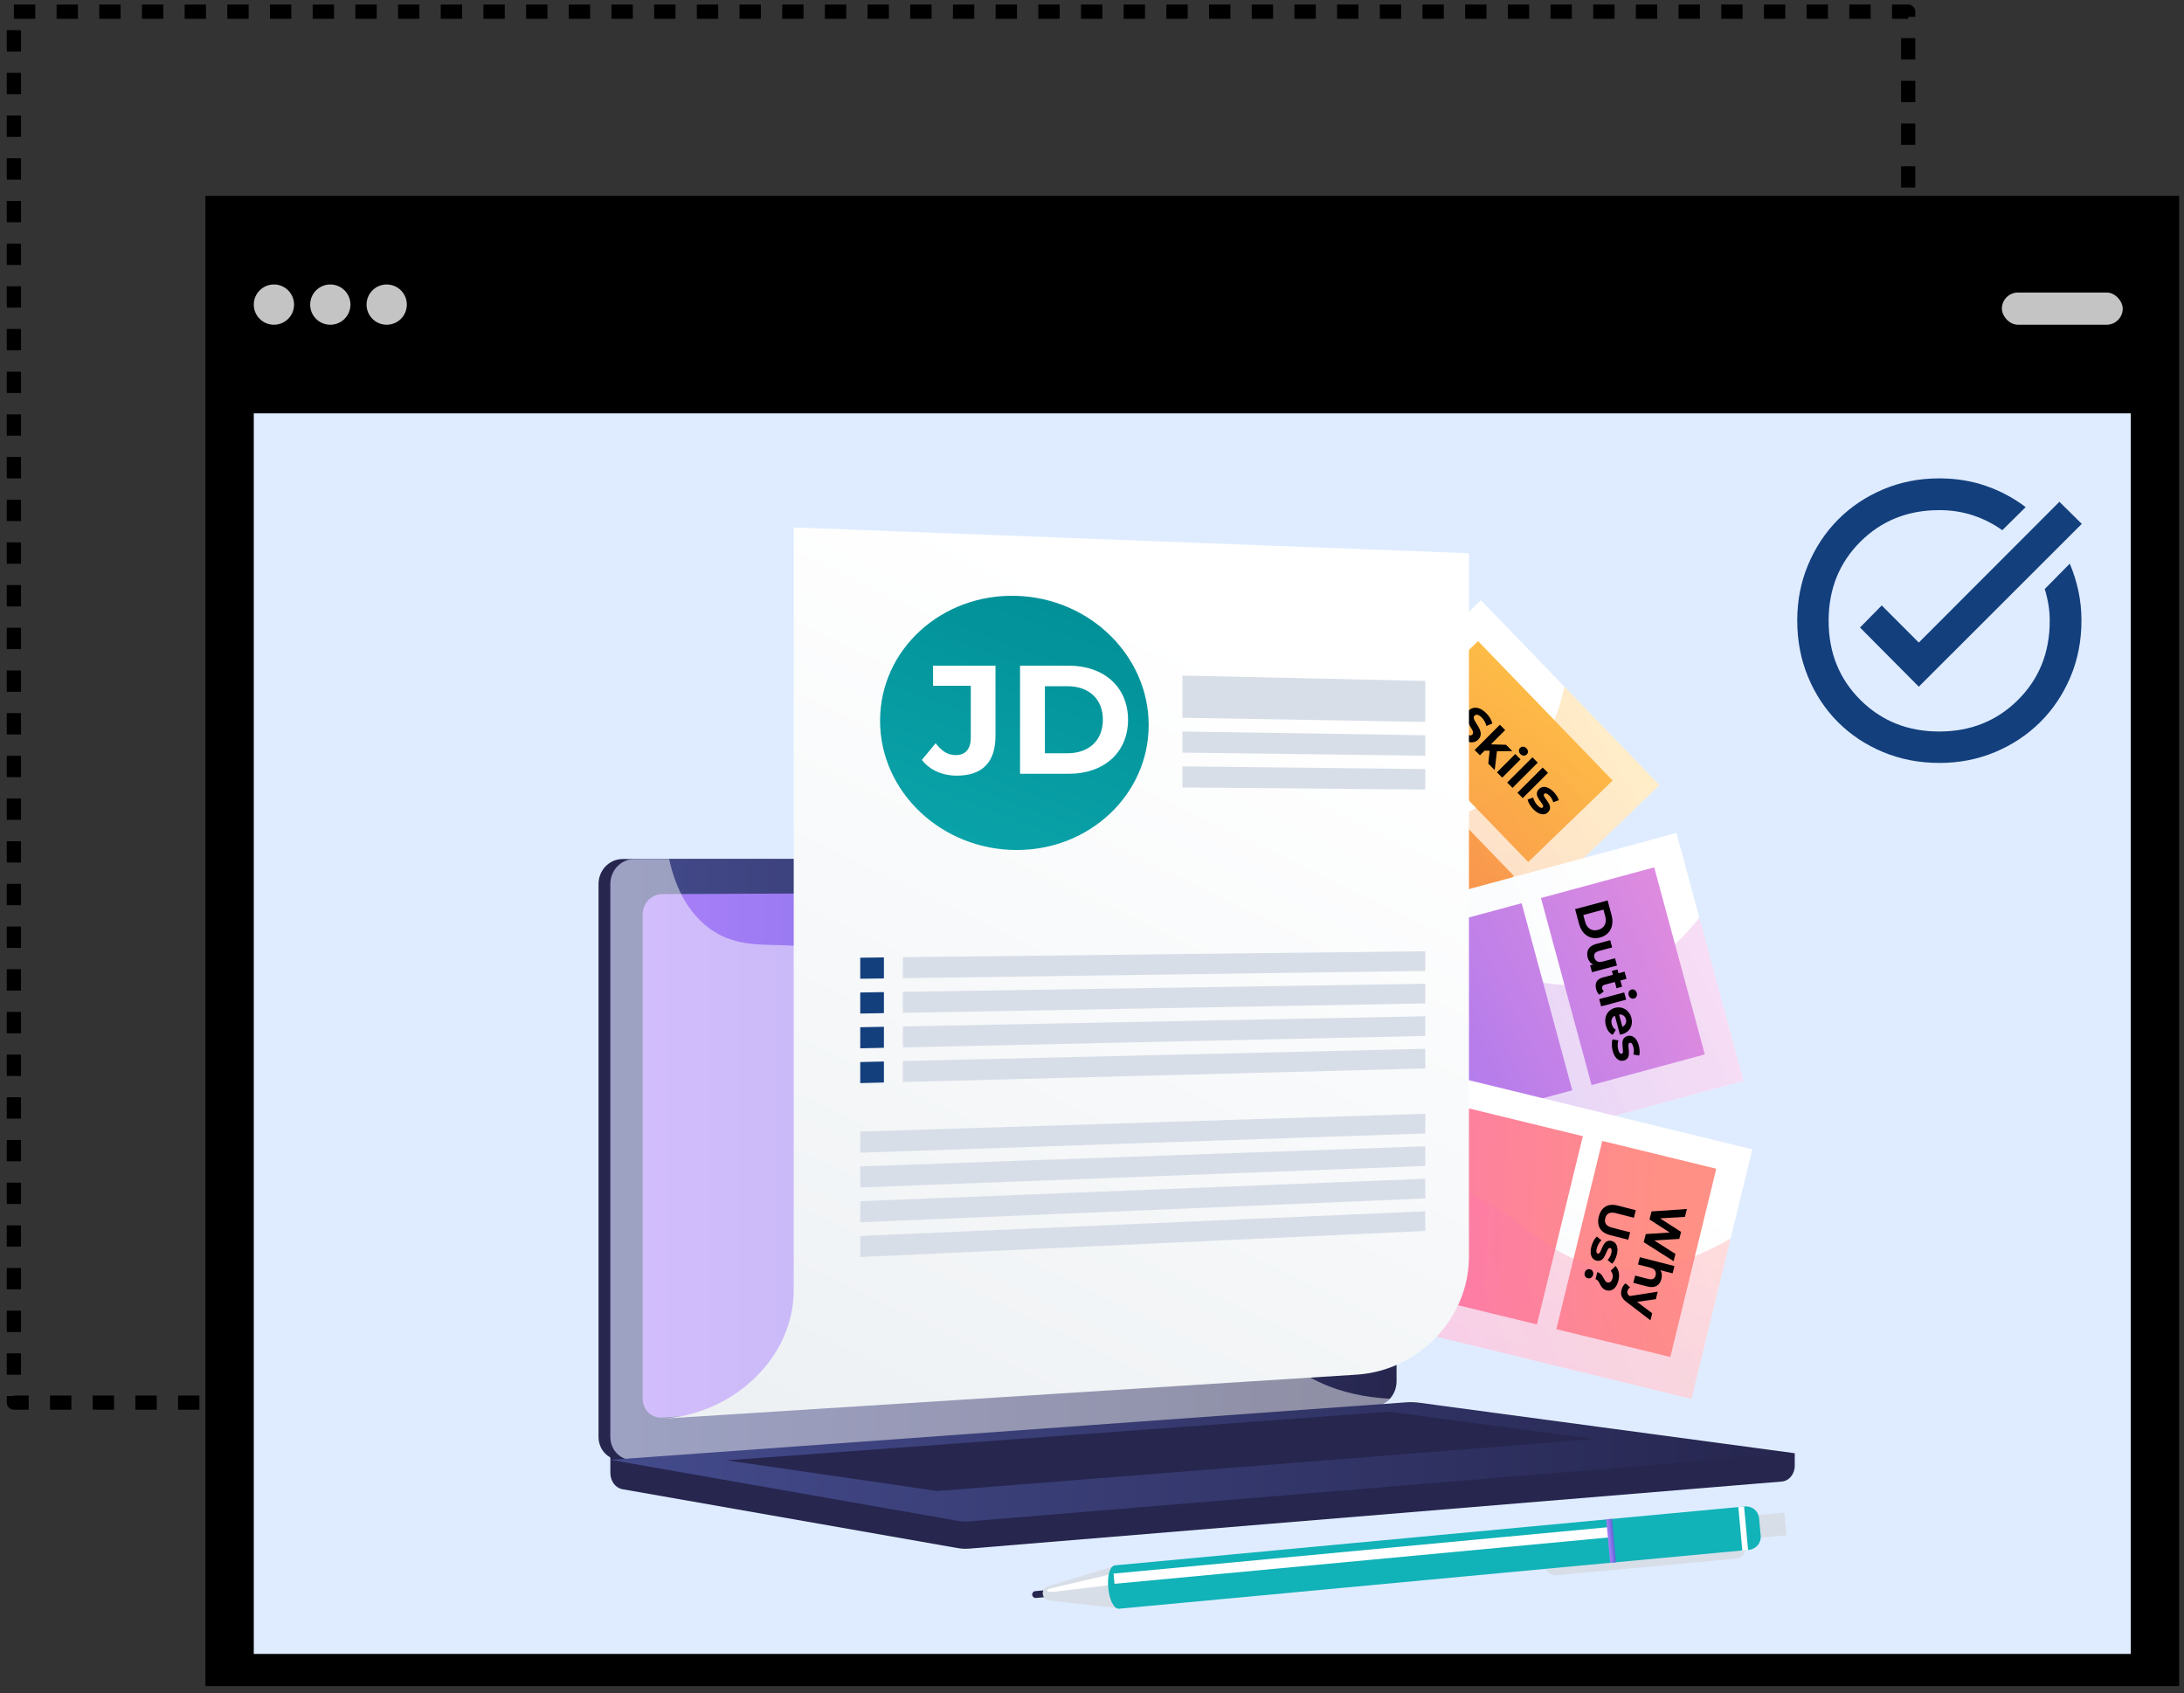 <svg xmlns="http://www.w3.org/2000/svg" width="307" height="238" viewBox="0 0 307 238" fill="none">
<rect x="0" y="0" width="307" height="238" fill="#333333" stroke="none"/>
<rect x="1.953" y="1.641" width="266.278" height="195.524" stroke="black" stroke-width="2" stroke-linejoin="round" stroke-dasharray="3 3"/>
<rect x="28.878" y="27.531" width="277.435" height="209.492" fill="black"/>
<rect x="35.673" y="58.105" width="263.846" height="174.388" fill="#DFECFF"/>
<rect x="281.4" y="41.119" width="16.986" height="4.53" rx="2.265" fill="#C4C4C4"/>
<circle cx="38.504" cy="42.819" r="2.831" fill="#C4C4C4"/>
<circle cx="46.431" cy="42.819" r="2.831" fill="#C4C4C4"/>
<circle cx="54.356" cy="42.819" r="2.831" fill="#C4C4C4"/>
<path d="M162.72 178.444L137.639 152.46L208.175 84.377L233.256 110.361L162.72 178.444Z" fill="url(#paint0_linear_2216_48640)"/>
<path d="M214.821 121.173L195.903 101.574L207.77 90.119L226.688 109.719L214.821 121.173Z" fill="url(#paint1_linear_2216_48640)"/>
<path d="M200.932 134.578L182.015 114.979L193.881 103.525L212.799 123.124L200.932 134.578Z" fill="url(#paint2_linear_2216_48640)"/>
<path d="M187.042 147.985L168.125 128.386L179.992 116.932L198.91 136.531L187.042 147.985Z" fill="url(#paint3_linear_2216_48640)"/>
<path d="M173.155 161.392L154.237 141.792L166.104 130.338L185.022 149.937L173.155 161.392Z" fill="url(#paint4_linear_2216_48640)"/>
<g opacity="0.3">
<path d="M233.255 110.362L219.923 96.549C219.068 100.39 217.463 104.403 214.544 107.938C208.991 114.665 202.619 114.901 192.984 120.842C182.928 127.043 180.125 132.792 172.402 140.992C166.767 146.975 158.464 154.314 146.168 161.297L162.72 178.445L233.255 110.362Z" fill="url(#paint5_linear_2216_48640)"/>
</g>
<path d="M150.455 177.554L141.022 142.693L235.653 117.088L245.086 151.949L150.455 177.554Z" fill="url(#paint6_linear_2216_48640)"/>
<path d="M223.722 152.526L216.607 126.232L232.528 121.924L239.643 148.218L223.722 152.526Z" fill="url(#paint7_linear_2216_48640)"/>
<path d="M205.088 157.567L197.974 131.273L213.895 126.965L221.009 153.259L205.088 157.567Z" fill="url(#paint8_linear_2216_48640)"/>
<path d="M186.456 162.61L179.341 136.316L195.262 132.008L202.377 158.302L186.456 162.61Z" fill="url(#paint9_linear_2216_48640)"/>
<path d="M167.822 167.651L160.708 141.357L176.628 137.049L183.743 163.343L167.822 167.651Z" fill="url(#paint10_linear_2216_48640)"/>
<g opacity="0.3">
<path d="M245.085 151.946L238.873 128.986C234.935 134.044 230.975 136.322 227.805 137.449C218.897 140.614 213.575 135.631 201.884 137.746C190.922 139.729 186.362 145.781 178.961 150.25C171.92 154.502 161.267 157.949 144.636 156.048L150.454 177.552L245.085 151.946Z" fill="url(#paint11_linear_2216_48640)"/>
</g>
<path d="M142.521 173.422L151.077 138.336L246.321 161.562L237.764 196.648L142.521 173.422Z" fill="url(#paint12_linear_2216_48640)"/>
<path d="M218.773 186.845L225.227 160.381L241.251 164.288L234.797 190.753L218.773 186.845Z" fill="url(#paint13_linear_2216_48640)"/>
<path d="M200.019 182.272L206.473 155.809L222.496 159.716L216.042 186.18L200.019 182.272Z" fill="url(#paint14_linear_2216_48640)"/>
<path d="M181.266 177.698L187.719 151.234L203.743 155.142L197.289 181.606L181.266 177.698Z" fill="url(#paint15_linear_2216_48640)"/>
<path d="M162.512 173.127L168.965 146.662L184.989 150.57L178.535 177.034L162.512 173.127Z" fill="url(#paint16_linear_2216_48640)"/>
<g opacity="0.3">
<path d="M237.764 196.648L243.256 174.13C235.58 178.536 229.791 178.857 225.793 178.25C216.448 176.832 214.111 169.926 202.807 166.267C192.208 162.836 185.331 166.016 176.696 166.459C169.042 166.852 158.951 165.145 146.478 157.197L142.521 173.421L237.764 196.648Z" fill="url(#paint17_linear_2216_48640)"/>
</g>
<path d="M154.091 161.5C156.212 161.5 157.931 159.78 157.931 157.659C157.931 155.538 156.212 153.818 154.091 153.818C151.97 153.818 150.25 155.538 150.25 157.659C150.25 159.78 151.97 161.5 154.091 161.5Z" fill="url(#paint18_linear_2216_48640)"/>
<path d="M205.331 103.589C206.288 104.546 207.23 104.531 207.789 103.972C209.018 102.743 206.646 101.223 207.263 100.606C207.473 100.395 207.823 100.4 208.282 100.859C208.578 101.156 208.812 101.562 208.946 102.05L209.773 101.701C209.659 101.194 209.329 100.663 208.908 100.242C207.956 99.291 207.024 99.305 206.455 99.874C205.212 101.117 207.588 102.633 206.962 103.26C206.756 103.465 206.417 103.432 205.958 102.973C205.556 102.571 205.279 102.007 205.202 101.519L204.356 101.839C204.423 102.365 204.801 103.059 205.331 103.589Z" fill="black"/>
<path d="M209.203 107.346L210.107 108.25L210.422 105.601L212.584 105.582L211.694 104.693L209.571 104.635L211.579 102.627L210.833 101.881L207.286 105.429L208.031 106.175L208.687 105.52L209.399 105.525L209.203 107.346Z" fill="black"/>
<path d="M213.728 106.009C214.005 106.286 214.373 106.291 214.622 106.042C214.851 105.813 214.837 105.454 214.56 105.177C214.282 104.899 213.914 104.895 213.68 105.129C213.445 105.363 213.45 105.731 213.728 106.009ZM210.423 108.567L211.169 109.313L213.742 106.74L212.996 105.994L210.423 108.567Z" fill="black"/>
<path d="M211.862 110.005L212.608 110.751L216.156 107.203L215.41 106.457L211.862 110.005Z" fill="black"/>
<path d="M213.3 111.443L214.046 112.189L217.594 108.641L216.848 107.895L213.3 111.443Z" fill="black"/>
<path d="M215.565 113.785C216.335 114.555 217.119 114.66 217.597 114.182C218.611 113.168 216.632 112.04 217.072 111.6C217.205 111.466 217.454 111.504 217.789 111.839C218.023 112.073 218.229 112.375 218.339 112.772L219.118 112.489C219.018 112.102 218.707 111.629 218.353 111.275C217.602 110.524 216.818 110.429 216.33 110.916C215.302 111.944 217.287 113.068 216.866 113.489C216.722 113.632 216.503 113.594 216.158 113.25C215.843 112.934 215.594 112.485 215.513 112.107L214.729 112.394C214.81 112.791 215.13 113.35 215.565 113.785Z" fill="black"/>
<path d="M221.408 127.799L221.965 129.876C222.366 131.372 223.542 132.156 224.927 131.785C226.311 131.414 226.938 130.147 226.537 128.651L225.981 126.574L221.408 127.799ZM222.561 128.625L225.395 127.865L225.654 128.832C225.898 129.74 225.515 130.479 224.64 130.714C223.764 130.948 223.063 130.499 222.82 129.591L222.561 128.625Z" fill="black"/>
<path d="M227.025 134.703L225.287 135.169C224.641 135.342 224.249 135.083 224.123 134.613C224.002 134.162 224.194 133.831 224.781 133.673L226.617 133.182L226.344 132.163L224.358 132.695C223.274 132.985 222.944 133.739 223.18 134.621C223.296 135.052 223.564 135.4 223.943 135.585L223.525 135.697L223.784 136.664L227.298 135.722L227.025 134.703Z" fill="black"/>
<path d="M225.459 139.362C225.344 139.274 225.258 139.136 225.218 138.986C225.144 138.711 225.264 138.504 225.564 138.424L226.995 138.041L227.229 138.916L228.013 138.706L227.779 137.83L228.634 137.601L228.361 136.582L227.506 136.812L227.36 136.269L226.576 136.479L226.722 137.022L225.278 137.408C224.442 137.632 224.147 138.229 224.369 139.059C224.453 139.373 224.607 139.66 224.814 139.829L225.459 139.362Z" fill="black"/>
<path d="M228.938 139.883C229.039 140.262 229.356 140.45 229.695 140.359C230.009 140.275 230.176 139.957 230.074 139.579C229.973 139.2 229.656 139.012 229.336 139.097C229.016 139.183 228.836 139.504 228.938 139.883ZM224.797 140.447L225.07 141.465L228.584 140.524L228.311 139.505L224.797 140.447Z" fill="black"/>
<path d="M227.99 145.386C229.12 145.083 229.599 144.101 229.322 143.069C229.035 141.998 228.062 141.397 227.011 141.679C225.966 141.959 225.413 142.954 225.739 144.169C225.908 144.803 226.236 145.24 226.695 145.467L227.138 144.767C226.845 144.587 226.662 144.349 226.562 143.977C226.419 143.441 226.587 142.997 226.998 142.782L227.71 145.44C227.797 145.424 227.912 145.407 227.99 145.386ZM228.553 143.282C228.676 143.739 228.478 144.149 228.053 144.34L227.589 142.609C228.059 142.56 228.429 142.818 228.553 143.282Z" fill="black"/>
<path d="M226.692 147.728C226.974 148.78 227.601 149.263 228.254 149.088C229.638 148.717 228.488 146.75 229.089 146.589C229.272 146.54 229.468 146.697 229.591 147.154C229.677 147.474 229.704 147.838 229.601 148.237L230.417 148.382C230.524 147.997 230.491 147.431 230.362 146.948C230.087 145.922 229.455 145.447 228.789 145.626C227.385 146.002 228.542 147.968 227.967 148.122C227.771 148.174 227.599 148.031 227.473 147.561C227.358 147.13 227.367 146.616 227.486 146.248L226.663 146.105C226.535 146.489 226.533 147.134 226.692 147.728Z" fill="black"/>
<path d="M235.514 176.269L232.537 174.371L236.054 174.153L236.305 173.17L233.358 171.266L236.846 171.054L237.127 169.953L232.156 170.289L231.866 171.422L234.706 173.257L231.343 173.473L231.051 174.613L235.254 177.285L235.514 176.269Z" fill="black"/>
<path d="M233.541 179.786C233.656 179.334 233.612 178.904 233.408 178.558L235.111 178.993L235.372 177.971L230.511 176.73L230.25 177.752L231.992 178.197C232.641 178.362 232.852 178.793 232.726 179.285C232.611 179.737 232.282 179.932 231.712 179.786L229.851 179.311L229.59 180.333L231.608 180.849C232.683 181.123 233.328 180.618 233.541 179.786Z" fill="black"/>
<path d="M232.252 184.612L230.115 183.005L232.759 182.627L233.029 181.572L229.088 182.191L229.058 182.17C228.779 181.952 228.695 181.763 228.766 181.481C228.818 181.278 228.959 181.084 229.137 180.961L228.505 180.402C228.243 180.58 228.025 180.943 227.933 181.303C227.77 181.939 227.902 182.489 228.667 183.047L232.001 185.595L232.252 184.612Z" fill="black"/>
<path d="M224.746 171.004C224.413 172.308 224.963 173.272 226.313 173.616L228.881 174.272L229.149 173.224L226.62 172.578C225.748 172.356 225.483 171.89 225.649 171.241C225.813 170.599 226.27 170.311 227.142 170.534L229.671 171.18L229.942 170.119L227.374 169.463C226.024 169.118 225.08 169.7 224.746 171.004Z" fill="black"/>
<path d="M223.69 175.25C223.42 176.305 223.73 177.033 224.385 177.201C225.774 177.555 225.735 175.277 226.338 175.431C226.521 175.478 226.615 175.711 226.498 176.17C226.416 176.491 226.262 176.821 225.976 177.118L226.617 177.645C226.898 177.361 227.147 176.852 227.271 176.367C227.534 175.339 227.216 174.615 226.548 174.445C225.139 174.085 225.185 176.365 224.608 176.218C224.412 176.167 224.332 175.959 224.453 175.487C224.563 175.055 224.823 174.611 225.106 174.349L224.46 173.821C224.16 174.093 223.842 174.654 223.69 175.25Z" fill="black"/>
<path d="M224.528 178.825L224.276 179.815C224.97 179.992 224.807 181.123 225.855 181.391C226.628 181.588 227.241 181.019 227.492 180.036C227.718 179.152 227.535 178.449 227.088 177.958L226.42 178.632C226.668 178.918 226.77 179.286 226.662 179.706C226.554 180.132 226.279 180.361 225.958 180.279C225.388 180.134 225.445 179.06 224.528 178.825ZM222.757 178.903C222.663 179.27 222.864 179.601 223.192 179.685C223.526 179.77 223.842 179.571 223.936 179.205C224.03 178.838 223.848 178.512 223.513 178.427C223.186 178.343 222.85 178.536 222.757 178.903Z" fill="black"/>
<path d="M252.283 204.28L85.796 202.861V207.06C85.796 208.2 86.522 209.169 87.506 209.342L134.583 217.61C135.142 217.709 135.708 217.735 136.272 217.688L250.474 208.261C251.494 208.177 252.284 207.205 252.284 206.033V204.28H252.283Z" fill="#26264F"/>
<path d="M191.866 197.552L87.518 205.233C85.651 205.37 84.133 203.91 84.133 201.971V124.266C84.133 122.327 85.651 120.754 87.518 120.754H191.866C193.404 120.754 194.648 122.175 194.648 123.928V194.172C194.648 195.926 193.404 197.439 191.866 197.552Z" fill="#26264F"/>
<path d="M193.529 197.552L89.181 205.234C87.314 205.371 85.796 203.911 85.796 201.971V124.266C85.796 122.327 87.314 120.754 89.181 120.754H193.529C195.068 120.754 196.312 122.175 196.312 123.928V194.172C196.312 195.926 195.068 197.439 193.529 197.552Z" fill="url(#paint19_linear_2216_48640)"/>
<path d="M190.28 192.6L93.091 199.272C91.571 199.376 90.336 198.178 90.336 196.595V128.564C90.336 126.98 91.571 125.691 93.091 125.685L190.28 125.266C191.548 125.26 192.575 126.425 192.575 127.867V189.831C192.575 191.273 191.549 192.513 190.28 192.6Z" fill="url(#paint20_linear_2216_48640)"/>
<path d="M145.041 122.881C145.041 123.603 144.504 124.19 143.841 124.192C143.177 124.195 142.638 123.609 142.638 122.886C142.638 122.162 143.176 121.575 143.841 121.574C144.504 121.574 145.041 122.159 145.041 122.881Z" fill="white"/>
<path opacity="0.48" d="M89.181 205.235L193.001 197.593L193.529 197.554C194.235 197.502 194.877 197.153 195.367 196.624C187.896 196.215 183.255 193.563 180.262 190.824C174.251 185.323 175.293 179.898 168.811 176.28C160.725 171.769 154.368 177.485 148.232 171.845C144.512 168.425 146.338 165.875 141.761 160.765C136.692 155.105 133.391 157.008 128.297 151.914C121.854 145.473 125.077 140.461 119.527 135.837C112.795 130.226 105.536 135.419 99.128 130.038C96.364 127.718 94.847 124.344 94.055 120.756H89.181C87.314 120.756 85.796 122.328 85.796 124.268V201.973C85.796 203.912 87.314 205.372 89.181 205.235Z" fill="white"/>
<path d="M197.689 197.124L85.796 205.21L134.583 213.778C135.142 213.876 135.708 213.903 136.272 213.856L252.284 204.279L199.469 197.179C198.877 197.099 198.282 197.081 197.689 197.124Z" fill="url(#paint21_linear_2216_48640)"/>
<path d="M102.125 205.279L195.279 198.447L224.109 202.292L131.757 209.594L102.125 205.279Z" fill="#26264F"/>
<path d="M206.486 176.667C206.486 185.264 199.473 192.678 190.701 193.235L92.988 199.439C103.321 198.783 111.571 190.702 111.571 181.38V74.141L206.486 77.772V176.667Z" fill="url(#paint22_linear_2216_48640)"/>
<path d="M161.467 101.923C161.467 111.635 153.222 119.499 142.889 119.487C132.373 119.475 123.711 111.338 123.711 101.314C123.711 91.289 132.373 83.432 142.889 83.76C153.222 84.082 161.467 92.212 161.467 101.923Z" fill="url(#paint23_linear_2216_48640)"/>
<path d="M200.346 101.48L166.214 100.897V94.963L200.346 95.72V101.48Z" fill="#D8DEE8"/>
<path d="M200.346 106.235L166.214 105.795V102.828L200.346 103.355V106.235Z" fill="#D8DEE8"/>
<path d="M200.346 110.99L166.214 110.693V107.727L200.346 108.11V110.99Z" fill="#D8DEE8"/>
<path d="M200.346 136.484L126.914 137.501V134.555L200.346 133.717V136.484Z" fill="#D8DEE8"/>
<path d="M120.923 137.583L124.249 137.537V134.584L120.923 134.622V137.583Z" fill="#133F7D"/>
<path d="M200.345 141.054L126.913 142.368V139.422L200.345 138.287V141.054Z" fill="#D8DEE8"/>
<path d="M120.923 142.476L124.249 142.416V139.463L120.923 139.514V142.476Z" fill="#133F7D"/>
<path d="M200.346 145.622L126.914 147.234V144.287L200.346 142.855V145.622Z" fill="#D8DEE8"/>
<path d="M120.923 147.362L124.249 147.289V144.336L120.923 144.4V147.362Z" fill="#133F7D"/>
<path d="M200.345 150.193L126.913 152.1V149.153L200.345 147.426V150.193Z" fill="#D8DEE8"/>
<path d="M120.923 152.254L124.249 152.168V149.215L120.923 149.293V152.254Z" fill="#133F7D"/>
<path d="M200.345 159.329L120.923 162.034V159.073L200.345 156.562V159.329Z" fill="#D8DEE8"/>
<path d="M200.345 163.898L120.923 166.923V163.962L200.345 161.131V163.898Z" fill="#D8DEE8"/>
<path d="M200.345 168.466L120.923 171.813V168.851L200.345 165.699V168.466Z" fill="#D8DEE8"/>
<path d="M200.345 173.035L120.923 176.702V173.741L200.345 170.268V173.035Z" fill="#D8DEE8"/>
<path d="M134.501 109.033C138.059 109.033 139.935 107.187 139.935 103.432V93.576H131.159V96.398H136.464V103.627C136.464 105.299 135.73 106.145 134.329 106.145C133.251 106.145 132.345 105.581 131.526 104.474L129.585 106.818C130.685 108.251 132.474 109.033 134.501 109.033Z" fill="white"/>
<path d="M143.386 108.772H150.243C155.18 108.772 158.566 105.776 158.566 101.174C158.566 96.572 155.18 93.576 150.243 93.576H143.386V108.772ZM146.879 105.885V96.463H150.07C153.067 96.463 155.029 98.265 155.029 101.174C155.029 104.083 153.067 105.885 150.07 105.885H146.879Z" fill="white"/>
<path d="M244.11 219.1L218.676 221.446C217.955 221.512 217.317 220.982 217.251 220.261C217.184 219.54 217.715 218.902 218.436 218.835L243.869 216.49C244.59 216.424 245.229 216.954 245.295 217.675C245.361 218.396 244.831 219.033 244.11 219.1Z" fill="#D8DEE8"/>
<path d="M251.052 215.827L245.401 216.348L245.106 213.156L250.758 212.635C250.802 212.631 250.842 212.664 250.846 212.709L251.125 215.738C251.13 215.783 251.097 215.822 251.052 215.827Z" fill="#D8DEE8"/>
<path d="M147.992 224.411L145.62 224.63C145.354 224.655 145.117 224.459 145.093 224.191C145.068 223.925 145.264 223.688 145.532 223.664L147.903 223.445L147.992 224.411Z" fill="#26264F"/>
<path d="M146.578 224.056C146.623 224.545 147.005 224.935 147.494 224.99L157.571 226.116L157.009 220.02L147.307 222.97C146.837 223.113 146.532 223.567 146.578 224.056Z" fill="#D8DEE8"/>
<path d="M147.187 223.572C147.199 223.706 147.553 223.789 148.035 223.772L157.899 222.584L157.745 220.914L147.984 223.219C147.507 223.29 147.174 223.437 147.187 223.572Z" fill="white"/>
<path d="M245.847 217.861L157.332 226.137C155.648 226.292 155.087 220.195 156.77 220.04L245.285 211.764C246.29 211.671 247.179 212.41 247.271 213.414L247.498 215.875C247.591 216.879 246.852 217.768 245.847 217.861Z" fill="#11B2B8"/>
<path d="M226.246 216.109L156.665 222.639L156.532 221.202L226.113 214.672L226.246 216.109Z" fill="white"/>
<path d="M227.153 219.611L226.343 219.686L225.778 213.565L226.589 213.49L227.153 219.611Z" fill="url(#paint24_linear_2216_48640)"/>
<path d="M245.163 211.779L244.353 211.854L244.917 217.975L245.727 217.9L245.163 211.779Z" fill="white"/>
<path d="M272.633 107.246C269.785 107.246 267.14 106.737 264.699 105.718C262.257 104.7 260.145 103.298 258.361 101.512C256.576 99.725 255.176 97.61 254.159 95.166C253.141 92.722 252.633 90.074 252.633 87.223C252.633 84.434 253.141 81.825 254.159 79.397C255.176 76.968 256.576 74.853 258.361 73.051C260.145 71.249 262.257 69.831 264.699 68.797C267.14 67.763 269.769 67.246 272.586 67.246C274.933 67.246 277.124 67.599 279.159 68.304C281.193 69.009 283.055 70.004 284.745 71.288L281.459 74.532C280.238 73.654 278.885 72.965 277.398 72.463C275.911 71.962 274.307 71.711 272.586 71.711C268.173 71.711 264.479 73.192 261.506 76.153C258.533 79.115 257.046 82.82 257.046 87.27C257.046 91.719 258.533 95.425 261.506 98.386C264.479 101.347 268.173 102.828 272.586 102.828C276.999 102.828 280.692 101.347 283.666 98.386C286.639 95.425 288.126 91.719 288.126 87.27C288.126 86.486 288.063 85.719 287.938 84.966C287.813 84.214 287.641 83.494 287.422 82.804L290.943 79.232C291.475 80.485 291.882 81.778 292.163 83.11C292.445 84.442 292.586 85.812 292.586 87.223C292.586 90.074 292.069 92.722 291.037 95.166C290.004 97.61 288.587 99.725 286.788 101.512C284.988 103.298 282.875 104.7 280.45 105.718C278.024 106.737 275.418 107.246 272.633 107.246ZM269.722 96.529L261.459 88.21L264.511 85.107L269.722 90.325L289.487 70.536L292.633 73.639L269.722 96.529Z" fill="#133F7D"/>
<defs>
<linearGradient id="paint0_linear_2216_48640" x1="185.986" y1="116.614" x2="184.716" y2="151.475" gradientUnits="userSpaceOnUse">
<stop offset="0.004" stop-color="white"/>
<stop offset="1" stop-color="#F4F7FA"/>
</linearGradient>
<linearGradient id="paint1_linear_2216_48640" x1="221.919" y1="90.339" x2="175.541" y2="157.166" gradientUnits="userSpaceOnUse">
<stop stop-color="#FFC444"/>
<stop offset="0.996" stop-color="#F36F56"/>
</linearGradient>
<linearGradient id="paint2_linear_2216_48640" x1="222.602" y1="82.747" x2="176.224" y2="149.575" gradientUnits="userSpaceOnUse">
<stop stop-color="#FFC444"/>
<stop offset="0.996" stop-color="#F36F56"/>
</linearGradient>
<linearGradient id="paint3_linear_2216_48640" x1="219.594" y1="80.475" x2="173.216" y2="147.302" gradientUnits="userSpaceOnUse">
<stop stop-color="#FFC444"/>
<stop offset="0.996" stop-color="#F36F56"/>
</linearGradient>
<linearGradient id="paint4_linear_2216_48640" x1="213.365" y1="82.845" x2="166.987" y2="149.672" gradientUnits="userSpaceOnUse">
<stop stop-color="#FFC444"/>
<stop offset="0.996" stop-color="#F36F56"/>
</linearGradient>
<linearGradient id="paint5_linear_2216_48640" x1="233.881" y1="109.92" x2="184.743" y2="141.759" gradientUnits="userSpaceOnUse">
<stop stop-color="#FFC444"/>
<stop offset="0.996" stop-color="#F36F56"/>
</linearGradient>
<linearGradient id="paint6_linear_2216_48640" x1="234.595" y1="126.806" x2="182.923" y2="152.324" gradientUnits="userSpaceOnUse">
<stop offset="0.004" stop-color="white"/>
<stop offset="1" stop-color="#F4F7FA"/>
</linearGradient>
<linearGradient id="paint7_linear_2216_48640" x1="241.51" y1="130.785" x2="179.948" y2="160.403" gradientUnits="userSpaceOnUse">
<stop offset="0.004" stop-color="#E38DDD"/>
<stop offset="1" stop-color="#9571F6"/>
</linearGradient>
<linearGradient id="paint8_linear_2216_48640" x1="239.977" y1="127.599" x2="178.415" y2="157.217" gradientUnits="userSpaceOnUse">
<stop offset="0.004" stop-color="#E38DDD"/>
<stop offset="1" stop-color="#9571F6"/>
</linearGradient>
<linearGradient id="paint9_linear_2216_48640" x1="238.445" y1="124.414" x2="176.883" y2="154.032" gradientUnits="userSpaceOnUse">
<stop offset="0.004" stop-color="#E38DDD"/>
<stop offset="1" stop-color="#9571F6"/>
</linearGradient>
<linearGradient id="paint10_linear_2216_48640" x1="248.193" y1="115.801" x2="186.631" y2="145.419" gradientUnits="userSpaceOnUse">
<stop offset="0.004" stop-color="#E38DDD"/>
<stop offset="1" stop-color="#9571F6"/>
</linearGradient>
<linearGradient id="paint11_linear_2216_48640" x1="237.6" y1="132.89" x2="185.928" y2="158.408" gradientUnits="userSpaceOnUse">
<stop offset="0.004" stop-color="#E38DDD"/>
<stop offset="1" stop-color="#9571F6"/>
</linearGradient>
<linearGradient id="paint12_linear_2216_48640" x1="198.848" y1="155.098" x2="187.682" y2="186.357" gradientUnits="userSpaceOnUse">
<stop offset="0.004" stop-color="white"/>
<stop offset="1" stop-color="#F4F7FA"/>
</linearGradient>
<linearGradient id="paint13_linear_2216_48640" x1="232.727" y1="175.716" x2="164.514" y2="171.959" gradientUnits="userSpaceOnUse">
<stop stop-color="#FF9085"/>
<stop offset="1" stop-color="#FB6FBB"/>
</linearGradient>
<linearGradient id="paint14_linear_2216_48640" x1="237.1" y1="172.418" x2="168.887" y2="168.661" gradientUnits="userSpaceOnUse">
<stop stop-color="#FF9085"/>
<stop offset="1" stop-color="#FB6FBB"/>
</linearGradient>
<linearGradient id="paint15_linear_2216_48640" x1="239.738" y1="169.021" x2="171.525" y2="165.265" gradientUnits="userSpaceOnUse">
<stop stop-color="#FF9085"/>
<stop offset="1" stop-color="#FB6FBB"/>
</linearGradient>
<linearGradient id="paint16_linear_2216_48640" x1="244.074" y1="165.721" x2="175.86" y2="161.965" gradientUnits="userSpaceOnUse">
<stop stop-color="#FF9085"/>
<stop offset="1" stop-color="#FB6FBB"/>
</linearGradient>
<linearGradient id="paint17_linear_2216_48640" x1="242.884" y1="155.51" x2="198.49" y2="174.236" gradientUnits="userSpaceOnUse">
<stop stop-color="#FF9085"/>
<stop offset="1" stop-color="#FB6FBB"/>
</linearGradient>
<linearGradient id="paint18_linear_2216_48640" x1="151.424" y1="154.896" x2="156.758" y2="160.422" gradientUnits="userSpaceOnUse">
<stop offset="0.004" stop-color="#E38DDD"/>
<stop offset="1" stop-color="#9571F6"/>
</linearGradient>
<linearGradient id="paint19_linear_2216_48640" x1="85.796" y1="162.998" x2="196.312" y2="162.998" gradientUnits="userSpaceOnUse">
<stop stop-color="#444B8C"/>
<stop offset="0.996" stop-color="#26264F"/>
</linearGradient>
<linearGradient id="paint20_linear_2216_48640" x1="90.336" y1="162.272" x2="192.575" y2="162.272" gradientUnits="userSpaceOnUse">
<stop stop-color="#AA80F9"/>
<stop offset="0.996" stop-color="#6165D7"/>
</linearGradient>
<linearGradient id="paint21_linear_2216_48640" x1="85.796" y1="205.49" x2="252.283" y2="205.49" gradientUnits="userSpaceOnUse">
<stop stop-color="#444B8C"/>
<stop offset="0.996" stop-color="#26264F"/>
</linearGradient>
<linearGradient id="paint22_linear_2216_48640" x1="175.414" y1="93.342" x2="113.236" y2="221.928" gradientUnits="userSpaceOnUse">
<stop stop-color="white"/>
<stop offset="0.996" stop-color="#EBEFF2"/>
</linearGradient>
<linearGradient id="paint23_linear_2216_48640" x1="151.482" y1="77.681" x2="124.834" y2="149.376" gradientUnits="userSpaceOnUse">
<stop stop-color="#008D94"/>
<stop offset="1" stop-color="#11B2B8"/>
</linearGradient>
<linearGradient id="paint24_linear_2216_48640" x1="226.061" y1="216.625" x2="226.871" y2="216.551" gradientUnits="userSpaceOnUse">
<stop stop-color="#AA80F9"/>
<stop offset="0.996" stop-color="#6165D7"/>
</linearGradient>
</defs>
</svg>